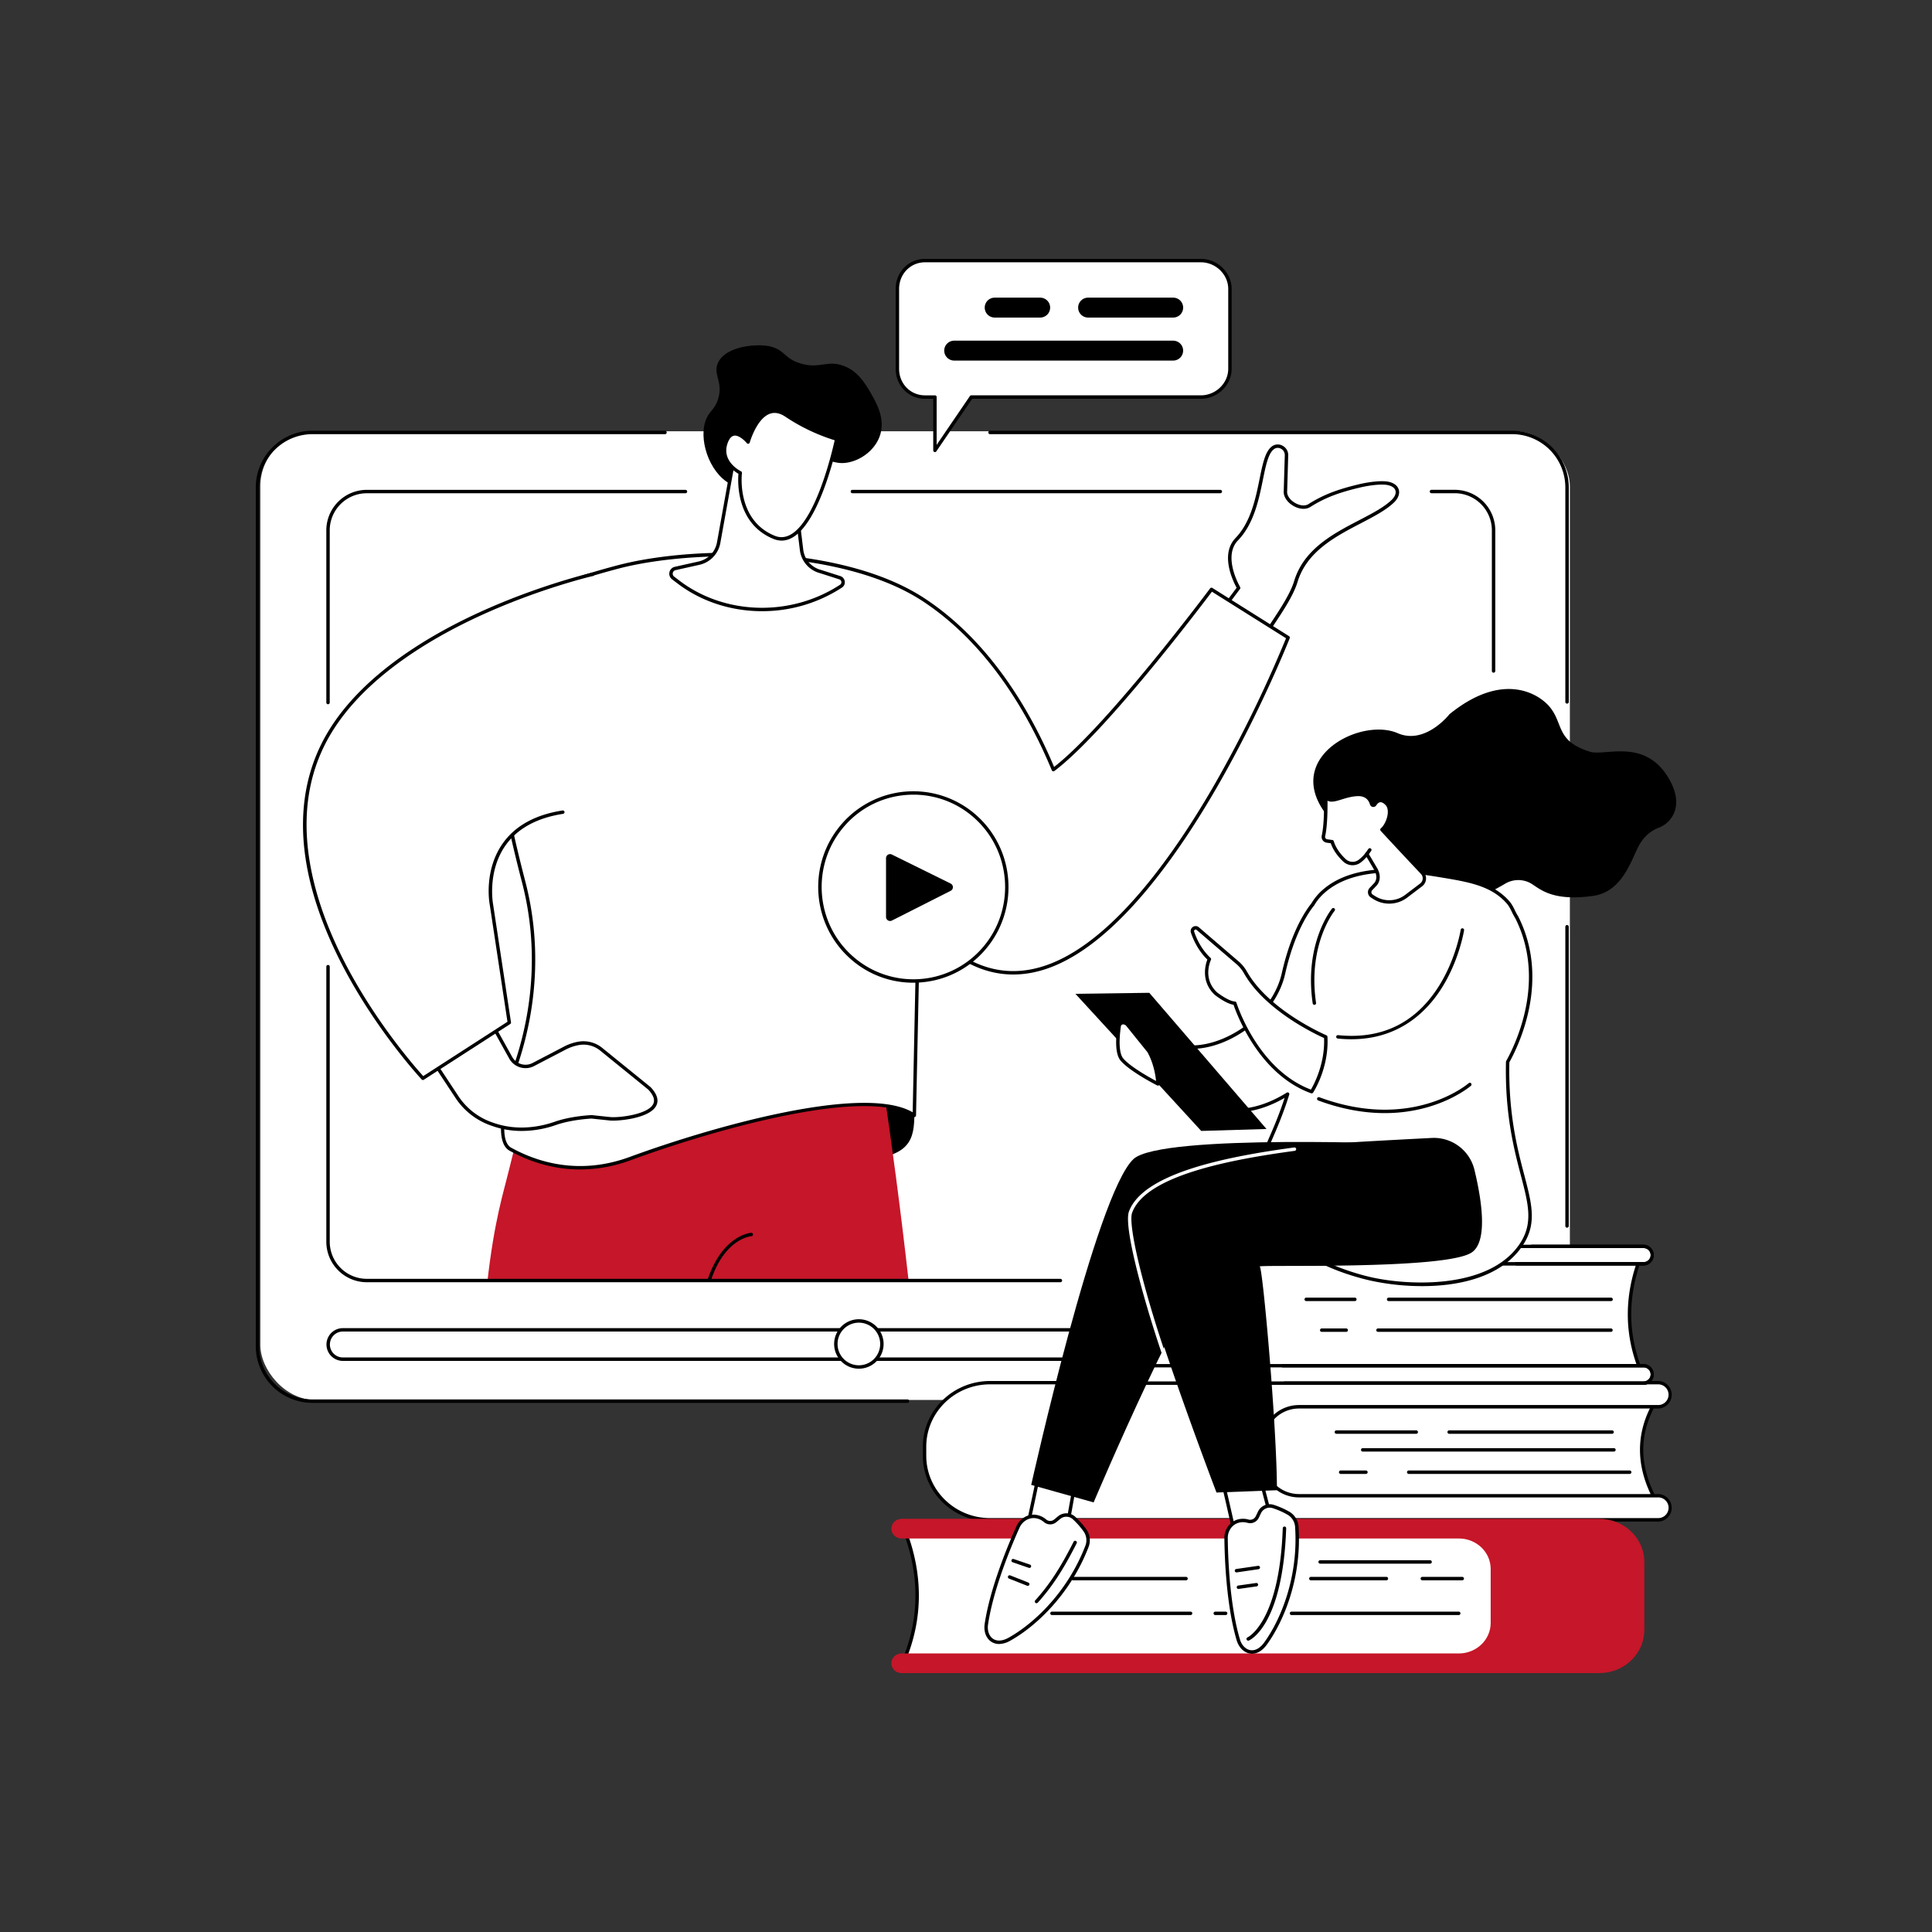 <?xml version="1.0" encoding="UTF-8"?> <svg xmlns="http://www.w3.org/2000/svg" viewBox="0 0 2500 2500"><rect x="0" y="0" width="2500" height="2500" fill="#333333" stroke="none"/> <defs> <style>.cls-1{fill:#fff;}.cls-2{fill:#c61629;}</style> </defs> <g id="Illustration"> <g id="Webinar"> <rect class="cls-1" x="336.88" y="558.06" width="1694.54" height="1253.51" rx="71.08"></rect> <path d="M1174.3,1815.31h-770A73.38,73.38,0,0,1,331,1742V630.66a73.38,73.38,0,0,1,73.29-73.29H860.64a2.22,2.22,0,0,1,0,4.43H404.28a69,69,0,0,0-68.87,68.86V1742a69,69,0,0,0,68.87,68.87h770a2.21,2.21,0,1,1,0,4.42Z"></path> <path d="M2027.74,1588.62a2.21,2.21,0,0,1-2.21-2.22V1199.21a2.21,2.21,0,0,1,4.42,0V1586.4A2.21,2.21,0,0,1,2027.74,1588.62Z"></path> <path d="M2027.74,910.5a2.21,2.21,0,0,1-2.21-2.21V630.66a68.94,68.94,0,0,0-68.87-68.86H1280.94a2.22,2.22,0,0,1,0-4.43h675.72A73.37,73.37,0,0,1,2030,630.66V908.29A2.21,2.21,0,0,1,2027.74,910.5Z"></path> <path d="M1579.09,638.27H1103a2.21,2.21,0,1,1,0-4.42h476.09a2.21,2.21,0,1,1,0,4.42Z"></path> <path d="M424.48,911.31a2.21,2.21,0,0,1-2.22-2.21V686.25a52.47,52.47,0,0,1,52.41-52.4H887a2.21,2.21,0,1,1,0,4.42H474.67a48,48,0,0,0-48,48V909.1A2.21,2.21,0,0,1,424.48,911.31Z"></path> <path d="M1932.67,870.46a2.21,2.21,0,0,1-2.21-2.22v-182a48,48,0,0,0-48-48H1852.3a2.21,2.21,0,1,1,0-4.42h30.18a52.47,52.47,0,0,1,52.41,52.4v182A2.22,2.22,0,0,1,1932.67,870.46Z"></path> <path class="cls-1" d="M1908.38,1758.75H443.66a19,19,0,0,1,0-38H1908.38a19,19,0,0,1,0,38Z"></path> <path d="M1908.38,1761H443.66a21.2,21.2,0,1,1,0-42.4H1908.38a21.2,21.2,0,0,1,0,42.4ZM443.66,1723a16.77,16.77,0,0,0,0,33.54H1908.38a16.77,16.77,0,0,0,0-33.54Z"></path> <circle class="cls-1" cx="1111.37" cy="1739.1" r="29.78"></circle> <path d="M1111.37,1771.09a32,32,0,1,1,32-32A32,32,0,0,1,1111.37,1771.09Zm0-59.56a27.57,27.57,0,1,0,27.57,27.57A27.6,27.6,0,0,0,1111.37,1711.53Z"></path> <path d="M1183.33,1435.07c-.5,32.45,1.32,61.17-64.09,65.22-77.5,4.81-136.65-76.6-136.65-76.6S1183.5,1424.26,1183.33,1435.07Z"></path> <path class="cls-2" d="M917.08,1658.53h258.79C1153,1455,1130,1325.13,1130,1325.13l-389.73-68-38.9,111.17c-11.64,33.65-27.59,83.15-42.46,144.37-8,32.86-19.19,66.24-28.25,145.88Z"></path> <path d="M915,1657.87c18.83-58.94,55.49-62.5,57-62.62a2.21,2.21,0,0,1,.35,4.41c-.35,0-35,2.6-52.85,58.53Z"></path> <path class="cls-1" d="M1565.36,810.92l37.47-50.22s-24.1-40.58-2.5-63c35.41-36.71,28.15-104.31,46.79-118.31,7.36-5.53,17.9.48,17.62,9.69l-1.42,47.64c.36,12.78,20.37,24.21,31.11,17.35,20.77-13.26,40.94-19.67,64.22-25.25,12.26-3,28.62-5.14,37.4-3.37,13.39,2.7,16.16,13.39,6.36,22.92-29.74,28.92-107.08,42.83-125.62,104.08-7.1,23.48-30.55,53.81-48.75,83Z"></path> <path d="M1628,837.65a2.32,2.32,0,0,1-.81-.15L1564.56,813a2.23,2.23,0,0,1-1.33-1.46,2.19,2.19,0,0,1,.36-1.93l36.6-49.06c-4.06-7.35-22-43-1.45-64.33,19.77-20.49,26.06-51.41,31.11-76.26,4.06-20,7.27-35.76,15.94-42.28a12.65,12.65,0,0,1,13.7-1,13.64,13.64,0,0,1,7.46,12.58l-1.41,47.63c.14,5.18,4.51,10.87,11.13,14.38,6.14,3.25,12.49,3.65,16.57,1,20.77-13.26,41-19.8,64.89-25.55,12.53-3,29.24-5.21,38.36-3.38,7.19,1.45,12,5.09,13.51,10.26s-.67,11.19-6,16.42c-10.28,10-26.11,18.23-42.86,27-32.9,17.12-70.18,36.52-82.18,76.18-5.25,17.36-18.88,37.81-33.32,59.46-5.26,7.9-10.7,16.06-15.67,24A2.21,2.21,0,0,1,1628,837.65Zm-59.17-27.74,58.27,22.8c4.74-7.52,9.83-15.16,14.77-22.57,14.25-21.37,27.7-41.56,32.77-58.29,12.54-41.44,50.7-61.3,84.36-78.82,16.46-8.57,32-16.66,41.83-26.2,4.16-4.05,5.94-8.42,4.88-12s-4.63-6.05-10.14-7.16c-8.44-1.7-24.39.45-36.45,3.35-23.49,5.63-43.28,12-63.54,25-5.51,3.51-13.37,3.18-21-.87-8-4.24-13.3-11.42-13.49-18.29l1.42-47.76a9.24,9.24,0,0,0-5.07-8.52,8.29,8.29,0,0,0-9,.66c-7.33,5.5-10.54,21.32-14.27,39.63-5.16,25.4-11.59,57-32.26,78.44-20.19,20.93,2.58,59.91,2.81,60.3a2.21,2.21,0,0,1-.13,2.45Z"></path> <path class="cls-1" d="M1567.68,762.72S1433.11,943.14,1363.06,996c-30.6-73.84-82.66-163.49-167.31-219.44C1092.16,708,901.2,706.7,798.55,734c-32.17,8.55-60.85,17.58-86.29,27.39-99.3,38.29-82.06,197.71-34.62,379.91,19.88,76.34,16,157.07-8.51,232.06-16.72,51.25-27.81,103.19-8.73,113.73,39.82,22,94.35,34.45,155.1,12.16,121.49-44.6,311.06-95.08,367.66-55.93l5.51-263.42c12.15,24.83,33,48.15,67.47,65.51,204.75,103.25,410.72-420.31,410.72-420.31Z"></path> <path d="M750.71,1513.28c-37.53,0-68.83-11.84-91.38-24.3-17-9.41-14.43-48.56,7.7-116.36,25-76.45,27.89-156.27,8.47-230.81-27.73-106.48-39.74-184.19-37.79-244.55,2.4-74.64,26.53-119.78,73.75-138,25.17-9.71,53.47-18.69,86.52-27.47,54.38-14.43,128.76-19.92,199-14.68,58.09,4.34,139.94,17.84,200,57.54,86.28,57,138.33,149.36,167,217.78,69.61-54.14,200.57-229.27,201.9-231.05a2.21,2.21,0,0,1,2.95-.55L1668,823.18a2.22,2.22,0,0,1,.89,2.68c-.36.91-36.24,91.6-91.9,188.83-51.47,89.92-130.9,204-217,236.86-36.46,13.91-71.74,12.49-104.88-4.22-28.74-14.49-50.38-34.28-64.44-58.91l-5.33,254.9a2.21,2.21,0,0,1-3.47,1.77c-58.18-40.24-257.21,16.38-365.64,56.18A189,189,0,0,1,750.71,1513.28ZM943.62,719.82c-55,0-106.59,6.2-144.5,16.27-32.89,8.73-61,17.67-86.07,27.31-82.66,31.87-92.92,148.23-33.27,377.29,19.63,75.36,16.68,156-8.54,233.31-26.63,81.58-20,105.45-9.77,111.11,33.86,18.71,87.94,36,153.27,12C922,1457.75,1117.5,1402.24,1181,1439.3l5.43-259.5a2.21,2.21,0,0,1,1.73-2.11,2.24,2.24,0,0,1,2.47,1.19c13.35,27.29,35.72,49,66.47,64.5,32,16.13,66.06,17.48,101.31,4,84.87-32.38,163.61-145.6,214.72-234.88a1645.7,1645.7,0,0,0,91-186.6l-95.9-60.26c-13.69,18.22-137.89,182.33-203.83,232a2.22,2.22,0,0,1-3.38-.92c-28.22-68.1-80-161.27-166.48-218.44C1130.48,736,1032.52,719.82,943.62,719.82Z"></path> <path class="cls-1" d="M596.77,1253.28,660.9,1368.7a21.88,21.88,0,0,0,29.68,8.53l40.38-21a61.81,61.81,0,0,1,17-5.93,36.43,36.43,0,0,1,30.12,7.5l62.39,50.61c31.35,33.49-37.45,40.76-51.22,39.29l-23.66-2.52s-26.09,1.08-47,8.48-50.4,12.08-80.62,1.44l-2.36-.84a87.82,87.82,0,0,1-44.14-34.45l-77-116.47Z"></path> <path d="M675,1463.45a113.09,113.09,0,0,1-37.72-6.32l-2.37-.83A90.53,90.53,0,0,1,589.61,1421l-77-116.47a2.22,2.22,0,0,1,.69-3.11l82.27-50a2.2,2.2,0,0,1,3.08.82l64.13,115.41a19.72,19.72,0,0,0,26.69,7.68l40.42-21.08a63.82,63.82,0,0,1,17.55-6.14,38.51,38.51,0,0,1,32,8l62.39,50.61a1.45,1.45,0,0,1,.22.21c8.23,8.79,10.65,16.77,7.18,23.72-8.39,16.84-50.38,20.34-60.24,19.28l-23.5-2.5c-2.2.11-26.68,1.45-46.17,8.35A135.32,135.32,0,0,1,675,1463.45ZM517.62,1304l75.68,114.56a86.24,86.24,0,0,0,43,33.58l2.37.83c32.76,11.53,63.64,4,79.14-1.43,21-7.43,46.55-8.56,47.63-8.61a1.13,1.13,0,0,1,.32,0l23.67,2.51c10.85,1.16,49-3.11,55.81-16.85,2.55-5.1.41-11.36-6.34-18.62l-62.27-50.52a34.08,34.08,0,0,0-28.29-7,60,60,0,0,0-16.34,5.7l-40.42,21.08a24.13,24.13,0,0,1-32.64-9.43l-63-113.4Z"></path> <path class="cls-1" d="M728.32,1051c-111.39,17.24-92.51,118.73-92.51,118.73l23.29,153.55-111.8,72.07s-224-238.77-130-430.62c77.88-158.89,349.36-221.52,349.36-221.52Z"></path> <path d="M547.3,1397.55a2.21,2.21,0,0,1-1.61-.7c-.56-.6-56.71-60.87-100.59-143.85-25.81-48.8-42.4-95.81-49.32-139.72-8.67-55-2.09-105.37,19.56-149.54,40.52-82.67,133.82-138.83,205-171.39,76.92-35.2,145.22-51.16,145.9-51.32a2.22,2.22,0,1,1,1,4.32c-.68.15-68.61,16-145.13,51.06-70.45,32.25-162.81,87.8-202.75,169.27C371.15,1064,408.88,1175,449,1250.93c40,75.61,90.16,132.19,98.66,141.54l109-70.3L633.62,1170c-.32-1.7-7.77-43.71,17-78.73,16.14-22.77,42.15-37.08,77.32-42.52a2.21,2.21,0,0,1,.67,4.37c-33.91,5.25-58.93,18.93-74.35,40.67-23.75,33.46-16.4,75.06-16.33,75.48l23.3,153.62a2.21,2.21,0,0,1-1,2.19l-111.8,72.07A2.19,2.19,0,0,1,547.3,1397.55Z"></path> <path d="M1062.76,597.77c10.78-4.9,16.36,3.26,32.42,1.05,17.06-2.35,35.83-15,42.88-33.51,8.5-22.35-3.76-43.65-11.49-57.08s-17.47-28.24-34.44-34.66c-22.14-8.38-31.39,4.48-56.73-3.41-20.6-6.42-19.09-16.36-37.43-21.58-15.29-4.36-59.35-1.87-69.21,21.58-6.25,14.88,7.24,23.93.51,46-4,13.24-10.39,14.86-15,25.08-11.49,25.36,2.92,69.9,30.33,84.82C981.79,646.29,1044.17,606.22,1062.76,597.77Z"></path> <path class="cls-1" d="M1028.54,640.31l8.66,71.14a33.24,33.24,0,0,0,24.58,28.15l24.94,8a6.12,6.12,0,0,1,1.56,10.91c-63,41.32-149.92,40.59-210.23-5.22l-7-5.36a6.93,6.93,0,0,1,2.67-12.27l30.85-6.9A33.22,33.22,0,0,0,930,702.17l18.87-104.79Z"></path> <path d="M986.09,790.88c-39.17,0-78-12-109.37-35.87l-7.06-5.36a9.14,9.14,0,0,1,3.52-16.19l30.85-6.9a30.94,30.94,0,0,0,23.75-24.78L946.64,597a2.22,2.22,0,0,1,3.23-1.56l79.72,42.93a2.23,2.23,0,0,1,1.15,1.68l8.65,71.14a30.84,30.84,0,0,0,22.95,26.27l25.05,8a8.28,8.28,0,0,1,5.73,6.85,8.15,8.15,0,0,1-3.62,8A188.79,188.79,0,0,1,986.09,790.88ZM950.46,600.77,932.13,702.56A35.36,35.36,0,0,1,905,730.88l-30.85,6.9a4.71,4.71,0,0,0-1.82,8.35l7.06,5.36c58.8,44.66,144.2,46.76,207.68,5.13a3.75,3.75,0,0,0,1.67-3.72,3.86,3.86,0,0,0-2.7-3.23l-24.93-8a35.19,35.19,0,0,1-26.11-30l-8.51-70Z"></path> <path class="cls-1" d="M957.89,611.82s-28.09-13.66-18.21-39.73c9-23.83,28.38-.13,28.38-.13s15.93-57.16,49.41-34.61,65.19,30.73,65.19,30.73-11.79,57.53-33,95.81c-12.77,23.09-29,39.17-48,31.41C949.46,674.07,957.89,611.82,957.89,611.82Z"></path> <path d="M1011.43,699.53a27.92,27.92,0,0,1-10.59-2.18c-48.55-19.74-46.15-74.42-45.3-84.29-5.75-3.33-27.07-17.62-17.93-41.75,2.68-7.09,6.58-11.09,11.6-11.91,7-1.16,14.14,4.6,17.88,8.28,3-8.83,11.9-30.67,27.49-36.41,7.65-2.82,15.76-1.39,24.13,4.24,32.78,22.08,64.19,30.35,64.51,30.43a2.21,2.21,0,0,1,1.61,2.59c-.12.58-12.1,58.3-33.2,96.43C1038.91,688,1025.43,699.53,1011.43,699.53ZM951.08,563.68a7.68,7.68,0,0,0-1.17.09c-3.33.55-6.08,3.61-8.16,9.11-9,23.84,16,36.43,17.11,37a2.2,2.2,0,0,1,1.22,2.28c-.08.61-7.56,60.81,42.42,81.13,15.39,6.26,30.63-4,45.26-30.43,18.56-33.54,30-82.69,32.3-93.17a245.77,245.77,0,0,1-63.83-30.47c-7.11-4.79-13.88-6.06-20.12-3.76-17.13,6.31-25.84,36.83-25.92,37.14a2.22,2.22,0,0,1-1.68,1.57,2.24,2.24,0,0,1-2.17-.77C964,570.54,957.06,563.68,951.08,563.68Z"></path> <path class="cls-1" d="M1554,337.21H1196.9c-20.22,0-35.69,16.45-35.69,36.67V477.24c0,20.22,15.47,36.56,35.69,36.56h12.91v69l47-69H1554c20.22,0,37.54-16.34,37.54-36.56V373.88C1591.58,353.66,1574.26,337.21,1554,337.21Z"></path> <path d="M1209.81,585a2.14,2.14,0,0,1-.65-.1,2.21,2.21,0,0,1-1.56-2.11V516h-10.7c-21.25,0-37.9-17-37.9-38.77V373.89c0-21.81,16.65-38.89,37.9-38.89H1554c21.55,0,39.75,17.81,39.75,38.89V477.24c0,21-18.2,38.77-39.75,38.77H1258l-46.34,68A2.21,2.21,0,0,1,1209.81,585ZM1196.9,339.42c-18.77,0-33.47,15.14-33.47,34.47V477.24c0,19.26,14.7,34.34,33.47,34.34h12.91a2.21,2.21,0,0,1,2.21,2.22v61.84l43-63.09a2.22,2.22,0,0,1,1.83-1H1554c19.15,0,35.33-15.72,35.33-34.34V373.89c0-18.68-16.18-34.47-35.33-34.47Z"></path> <path d="M1408,410.92h110.11a12.88,12.88,0,1,0,0-25.76H1408a12.88,12.88,0,1,0,0,25.76Z"></path> <path d="M1287.14,410.92H1346a12.88,12.88,0,1,0,0-25.76h-58.88a12.88,12.88,0,0,0,0,25.76Z"></path> <path d="M1234.72,466.58h283.36a12.88,12.88,0,1,0,0-25.76H1234.72a12.88,12.88,0,0,0,0,25.76Z"></path> <ellipse class="cls-1" cx="1181.92" cy="1147.76" rx="120.96" ry="121.65"></ellipse> <path d="M1181.75,1271.63a121.86,121.86,0,0,1-81-30.68c-51.1-45-56.28-123.38-11.56-174.77a122.68,122.68,0,0,1,173.81-11.62c51.1,45,56.28,123.38,11.56,174.77a122.1,122.1,0,0,1-84.56,42C1187.27,1271.53,1184.5,1271.63,1181.75,1271.63Zm.34-243.32q-4,0-8,.27a117.68,117.68,0,0,0-81.51,40.51c-43.13,49.55-38.14,125.16,11.14,168.54a118.27,118.27,0,0,0,167.55-11.2c43.13-49.56,38.13-125.17-11.14-168.55A117.51,117.51,0,0,0,1182.09,1028.31Z"></path> <path d="M1146.52,1186.55v-76.09a5.23,5.23,0,0,1,7.55-4.7l76.09,37.57a5.24,5.24,0,0,1,0,9.37l-76.09,38.52A5.24,5.24,0,0,1,1146.52,1186.55Z"></path> <path class="cls-1" d="M2138.62,1933.91c-18.28-37.61-20-75.52,0-113.81l-14.37-17.24-499.06,12.93,13.55,124.84,486.48,4.38Z"></path> <path d="M2125.22,1947.23h0l-486.48-4.39a2.21,2.21,0,0,1-2.18-2L1623,1816a2.23,2.23,0,0,1,.54-1.69,2.26,2.26,0,0,1,1.61-.76l499.06-12.92a2.4,2.4,0,0,1,1.75.8l14.37,17.23a2.2,2.2,0,0,1,.26,2.44c-18.94,36.23-18.93,72.81,0,111.83a2.2,2.2,0,0,1-.58,2.67l-13.4,11.1A2.22,2.22,0,0,1,2125.22,1947.23Zm-484.49-8.79,483.7,4.36,11.45-9.49c-18.36-38.79-18.33-76.77.1-112.92l-12.74-15.29-495.59,12.84Z"></path> <path class="cls-1" d="M1281.18,1789.12h864.2a15.6,15.6,0,1,1,0,31.2H1681c-25.4,0-46,20.11-46,44.92v25.26c0,24.81,20.59,44.93,46,44.93h464.35a15.6,15.6,0,1,1,0,31.2h-864.2c-46.84,0-84.8-37.09-84.8-82.84V1872C1196.38,1826.21,1234.34,1789.12,1281.18,1789.12Z"></path> <path d="M2145.38,1968.84h-864.2c-48,0-87-38.16-87-85V1872c0-46.9,39-85,87-85h864.2a17.81,17.81,0,1,1,0,35.62H1681c-24.14,0-43.78,19.16-43.78,42.71v25.26c0,23.55,19.64,42.72,43.78,42.72h464.35a17.81,17.81,0,1,1,0,35.62Zm-864.2-177.51c-45.54,0-82.59,36.17-82.59,80.63v11.83c0,44.45,37.05,80.62,82.59,80.62h864.2a13.39,13.39,0,1,0,0-26.77H1681c-26.58,0-48.21-21.15-48.21-47.14v-25.26c0-26,21.63-47.14,48.21-47.14h464.35a13.39,13.39,0,1,0,0-26.77Z"></path> <path d="M1832.75,1855.31H1729.13a2.22,2.22,0,0,1,0-4.43h103.62a2.22,2.22,0,0,1,0,4.43Z"></path> <path d="M2086.17,1855.31H1875.06a2.22,2.22,0,0,1,0-4.43h211.11a2.22,2.22,0,0,1,0,4.43Z"></path> <path d="M2088.45,1878.33h-325.1a2.21,2.21,0,1,1,0-4.42h325.1a2.21,2.21,0,1,1,0,4.42Z"></path> <path d="M1767.52,1907.24h-32.69a2.21,2.21,0,0,1,0-4.42h32.69a2.21,2.21,0,1,1,0,4.42Z"></path> <path d="M2108.83,1907.24H1822.88a2.21,2.21,0,0,1,0-4.42h285.95a2.21,2.21,0,1,1,0,4.42Z"></path> <path class="cls-1" d="M1171.42,2144.25h799.15V1982.83H1171.42C1191.74,2037.35,1192.3,2091.18,1171.42,2144.25Z"></path> <path d="M1970.57,2146.46H1171.42a2.21,2.21,0,0,1-2.06-3c20.29-51.58,20.29-105.36,0-159.84a2.21,2.21,0,0,1,2.08-3h799.15a2.21,2.21,0,0,1,2.21,2.21v161.42A2.21,2.21,0,0,1,1970.57,2146.46ZM1174.64,2142h793.72V1985H1174.58C1193.8,2038.49,1193.82,2091.27,1174.64,2142Z"></path> <path class="cls-2" d="M1887.7,1990.79h-721c-7.34,0-13.29-5.69-13.29-12.71s5.95-12.72,13.29-12.72h902.66c32.25,0,58.39,25,58.39,55.89v87.86c0,30.87-26.14,55.89-58.39,55.89H1166.68c-7.34,0-13.29-5.69-13.29-12.72s5.95-12.72,13.29-12.72h721c22.78,0,41.25-17.67,41.25-39.48v-69.8C1929,2008.47,1910.48,1990.79,1887.7,1990.79Z"></path> <path d="M1850.55,2023.37H1708.24a2.21,2.21,0,0,1,0-4.42h142.31a2.21,2.21,0,0,1,0,4.42Z"></path> <path d="M1534.74,2044.91H1388.53a2.21,2.21,0,0,1,0-4.42h146.21a2.21,2.21,0,0,1,0,4.42Z"></path> <path d="M1794,2044.91h-97.76a2.21,2.21,0,0,1,0-4.42H1794a2.21,2.21,0,0,1,0,4.42Z"></path> <path d="M1892.18,2044.91h-51.7a2.21,2.21,0,0,1,0-4.42h51.7a2.21,2.21,0,0,1,0,4.42Z"></path> <path d="M1540.59,2089.88H1361.24a2.21,2.21,0,1,1,0-4.42h179.35a2.21,2.21,0,1,1,0,4.42Z"></path> <path d="M1887.59,2089.88H1671.2a2.21,2.21,0,1,1,0-4.42h216.39a2.21,2.21,0,1,1,0,4.42Z"></path> <path d="M1586,2089.88h-13.43a2.21,2.21,0,0,1,0-4.42H1586a2.21,2.21,0,1,1,0,4.42Z"></path> <path class="cls-1" d="M2122.24,1771.36H1481c-31.87,0-45.81-25.84-45.81-57.71V1686c0-31.87,13.94-57.71,45.81-57.71h641.24C2104.21,1676.62,2103.71,1724.33,2122.24,1771.36Z"></path> <path d="M2122.24,1773.57H1481c-30.07,0-48-22.4-48-59.92V1686c0-37.52,18-59.92,48-59.92h641.24a2.22,2.22,0,0,1,2.07,3c-18,48.22-18,95.82,0,141.47a2.21,2.21,0,0,1-2.06,3Zm-641.24-143c-27.3,0-43.6,20.74-43.6,55.49v27.64c0,34.75,16.3,55.5,43.6,55.5h638c-16.86-44.84-16.84-91.44.06-138.63Z"></path> <path class="cls-1" d="M1484.92,1635.36h641.52a11.28,11.28,0,1,0,0-22.54H1473.7c-28.61,0-51.81,22.17-51.81,49.53v77.87c0,27.36,23.2,49.53,51.81,49.53h652.74a11.28,11.28,0,1,0,0-22.54H1484.92c-20.21,0-36.6-15.67-36.6-35v-61.87C1448.32,1651,1464.71,1635.36,1484.92,1635.36Z"></path> <path d="M2126.44,1792H1473.7c-29.79,0-54-23.22-54-51.75v-77.87c0-28.53,24.23-51.74,54-51.74h652.74a13.49,13.49,0,1,1,0,27H1484.92c-19,0-34.39,14.71-34.39,32.78v61.87c0,18.07,15.43,32.78,34.39,32.78h641.52a13.49,13.49,0,1,1,0,27ZM1473.7,1615c-27.35,0-49.6,21.23-49.6,47.32v77.87c0,26.09,22.25,47.32,49.6,47.32h652.74a9.07,9.07,0,1,0,0-18.12H1484.92c-21.4,0-38.81-16.69-38.81-37.2v-61.87c0-20.51,17.41-37.2,38.81-37.2h641.52a9.07,9.07,0,1,0,0-18.12Z"></path> <path d="M2126.44,1637.57H1962.22a2.21,2.21,0,1,1,0-4.42h164.22a9.07,9.07,0,1,0,0-18.12H1982.29a2.21,2.21,0,0,1,0-4.42h144.15a13.49,13.49,0,1,1,0,27Z"></path> <path d="M2126.44,1792H1662.38a2.22,2.22,0,0,1,0-4.43h464.06a9.07,9.07,0,1,0,0-18.12H1659.87a2.21,2.21,0,1,1,0-4.42h466.57a13.49,13.49,0,1,1,0,27Z"></path> <path d="M2084.58,1683.58H1796.73a2.22,2.22,0,0,1,0-4.43h287.85a2.22,2.22,0,1,1,0,4.43Z"></path> <path d="M1753.33,1683.58h-63.22a2.22,2.22,0,0,1,0-4.43h63.22a2.22,2.22,0,0,1,0,4.43Z"></path> <path d="M2084.58,1723.43H1783.12a2.21,2.21,0,1,1,0-4.42h301.46a2.21,2.21,0,1,1,0,4.42Z"></path> <path d="M1742,1723.43h-31.7a2.21,2.21,0,0,1,0-4.42H1742a2.21,2.21,0,1,1,0,4.42Z"></path> <path d="M2146,1071.2a35.09,35.09,0,0,0,17.88-14.59c6-10.1,9.13-26.31-4.64-49.59-31.1-52.56-82.29-28.12-102-34.31-44.12-13.87-33.86-36.13-51.88-57.93-13.49-16.32-59.91-47.22-129.72,9.37,0,0-31.25,40.15-67.07,24.57-44-19.13-131.93,23-103.63,86.6a78.83,78.83,0,0,0,40.41,40.25c3.21,1.4,6.71,2.76,10.53,4a34.2,34.2,0,0,1,22.41,24.76c9.24,38.69,43.7,113.49,169.26,39.23a33.36,33.36,0,0,1,30.61-1.9c12.11,5.34,25.36,25.81,83.58,17.57,37.39-5.3,49-46.09,58.77-64.61C2128.33,1079.87,2139.59,1073.67,2146,1071.2Z"></path> <path class="cls-1" d="M1950.85,1374c19.8-35.57,49.43-112.57,11.68-187.15v0c-4.44-6.92-6-13.41-11.48-19.61-20.73-23.34-50.91-28.35-87.71-34.4-32.44-5.33-107.25-17.65-150.53,20.39a68,68,0,0,0-14.06,16.88c-7.31,9-26,36.23-38.06,89.76-15.18,67.63-100.26,110.76-144.13,89.66s-45.24-32-45.24-32l3.47,34.05s73.66,137.26,191.39,64.09c-23,73.54-49,93.5-35.31,136.73,23.46,74.07,126.25,98.79,144.58,102.79,52.27,11.39,151.47,14.27,191.72-42.93C2004.36,1559.51,1947.59,1516.64,1950.85,1374Z"></path> <path d="M1840.12,1664.25a314.37,314.37,0,0,1-65.14-6.83c-28.52-6.22-123.36-32.13-146.22-104.29-9.2-29-.7-48.47,12.17-77.9,6.27-14.34,14-31.92,21.36-54.58-31.21,18-62.14,23.1-92,15.12-61-16.29-97.06-82.41-97.41-83.07a2.05,2.05,0,0,1-.25-.82l-3.48-34.05a2.21,2.21,0,0,1,2-2.43,2.18,2.18,0,0,1,2.44,1.92s3,10.52,44,30.25c18.2,8.76,45,6.28,71.59-6.61,35.38-17.12,62-48.37,69.43-81.53,12-53.61,30.77-81.09,38.38-90.54a70.3,70.3,0,0,1,14.43-17.28c44-38.7,119.89-26.25,152.28-20.93,36.4,6,67.77,11.14,89.08,35.13,3.52,4,5.53,8.09,7.47,12.07a76.44,76.44,0,0,0,4.07,7.59,2,2,0,0,1,.26.39c41.09,81.17,2,164.38-11.46,188.75-1.45,66.66,10.5,112.25,19.23,145.58,10.2,38.94,16.94,64.66-3.3,93.42C1941.47,1652.7,1888.2,1664.25,1840.12,1664.25Zm-173.94-250.72a2.18,2.18,0,0,1,1.35.46,2.23,2.23,0,0,1,.76,2.41c-8,25.61-16.49,45-23.3,60.6-12.92,29.53-20.71,47.35-12,74.8,22.72,71.69,123.07,97,143,101.3,47.94,10.44,149.22,15.11,189.44-42,19.06-27.07,12.53-52,2.64-89.75-8.82-33.67-20.9-79.77-19.36-147.35a2.26,2.26,0,0,1,.28-1c12.93-23.23,51.95-105.16,11.75-184.86a78.25,78.25,0,0,1-4.47-8.26c-1.89-3.88-3.68-7.55-6.8-11.07-20.27-22.82-49.46-27.61-86.41-33.69-31.85-5.22-106.25-17.45-148.72,19.88a65.38,65.38,0,0,0-13.61,16.33,2.61,2.61,0,0,1-.19.27c-7.35,9.08-25.73,35.91-37.62,88.86-7.73,34.45-35.25,66.85-71.81,84.55-27.83,13.47-56,15.94-75.44,6.61-24-11.54-35.62-20.2-41.23-25.86L1477,1351c3,5.31,37.71,65.37,94.48,80.52,30.27,8.08,61.75,2.14,93.58-17.64A2.23,2.23,0,0,1,1666.18,1413.53Z"></path> <path class="cls-1" d="M1715.48,1341.67s-74.53-31.35-104-83.69a47.82,47.82,0,0,0-11.47-13.39l-50.07-43a4.23,4.23,0,0,0-6.77,4.57c3.33,10,9.76,23.76,21.81,34.93,0,0-12.21,25.18,8.32,44.51,0,0,15.39,12.23,24.56,12.46,0,0,26.87,88.26,99.42,114.54C1697.25,1412.61,1717.63,1381.64,1715.48,1341.67Z"></path> <path d="M1697.25,1414.82a2.19,2.19,0,0,1-.75-.13c-67.64-24.5-96.39-102.94-100.31-114.55-9.8-1.35-23.68-12.31-24.3-12.8-18.62-17.53-11.87-39.73-9.57-45.69-11.76-11.37-18-25.12-21.28-34.78a6.44,6.44,0,0,1,10.31-6.94l50.07,43a49.69,49.69,0,0,1,11.95,14c28.79,51,102.23,82.42,103,82.73a2.22,2.22,0,0,1,1.35,1.92c2.16,40.23-17.74,71-18.59,72.28A2.22,2.22,0,0,1,1697.25,1414.82Zm-150.07-212a2.14,2.14,0,0,0-1.16.37,2,2,0,0,0-.79,2.33c3.17,9.47,9.43,23.07,21.22,34a2.21,2.21,0,0,1,.49,2.59c-.47,1-11.22,24,7.84,41.94,4,3.15,16.2,11.69,23.11,11.85a2.23,2.23,0,0,1,2.06,1.57c.26.86,27,86.14,96.37,112.48,3.83-6.5,18.38-33.49,17-66.75-10.07-4.5-76.42-35.49-103.81-84.08a45.38,45.38,0,0,0-10.94-12.77l-50.11-43A1.93,1.93,0,0,0,1547.18,1202.77Z"></path> <polygon points="1487.17 1284.69 1638.84 1460.91 1554.38 1463.42 1391.59 1285.99 1487.17 1284.69"></polygon> <path class="cls-1" d="M1498.41,1402.58s-34.82-17.7-46.57-31.44c-6.94-8.11-5.79-28-3.69-43,.82-5.82,7.53-6.31,11.17-1.7l27.3,33.85C1497.87,1380.47,1498.41,1402.58,1498.41,1402.58Z"></path> <path d="M1498.41,1404.8a2.2,2.2,0,0,1-1-.24c-1.44-.73-35.35-18.07-47.25-32-6-7-7.39-22-4.2-44.75a7.42,7.42,0,0,1,5.37-6.44,9.48,9.48,0,0,1,9.73,3.68l27.28,33.83a3.46,3.46,0,0,1,.22.31c11.38,20.42,12,42.39,12.06,43.32a2.23,2.23,0,0,1-2.21,2.27Zm-45-79.25a3.7,3.7,0,0,0-.9.11,3,3,0,0,0-2.14,2.78c-2.92,20.8-1.79,35.45,3.18,41.27,9.17,10.72,33.33,24.21,42.4,29.06-.71-7.08-3.11-22.75-11.14-37.24l-27.18-33.7A5.55,5.55,0,0,0,1453.38,1325.55Z"></path> <path d="M1791.9,1440.36c-25.09,0-54-4.42-86.2-16.38a2.21,2.21,0,1,1,1.53-4.15c120.27,44.62,192.53-17.55,193.25-18.18a2.21,2.21,0,0,1,2.93,3.31C1902.87,1405.44,1862.39,1440.36,1791.9,1440.36Z"></path> <path d="M1748.53,1344.78a171.89,171.89,0,0,1-17.51-.91,2.21,2.21,0,0,1,.45-4.4c56.14,5.72,99.88-15.41,130-62.75,22.59-35.5,28.61-73.25,28.67-73.63a2.21,2.21,0,0,1,4.37.67c-.06.39-6.19,38.94-29.24,75.22C1845.69,1309.81,1809.93,1344.78,1748.53,1344.78Z"></path> <path d="M1700.81,1300.28a2.2,2.2,0,0,1-2.18-1.9c-11.4-77.87,24.58-122.17,24.94-122.61a2.21,2.21,0,0,1,3.4,2.83c-.35.43-35.06,43.33-24,119.14a2.21,2.21,0,0,1-1.87,2.51A1.66,1.66,0,0,1,1700.81,1300.28Z"></path> <path class="cls-1" d="M1717,1088.22a5.36,5.36,0,0,1-4.52-6.44c4.22-18.92,2.6-51.34,3.22-50.42,6.75,9.9,20.8-2.53,40.81-3.32,11.93-.46,16.52,6.59,18.28,12.37a2.32,2.32,0,0,0,4.15.58c2.93-4.52,7.89-8.35,15.29-.94,8.23,8.23,1.34,27.32-6.1,33.57,1.81,2.06,30.25,32.72,52.07,55.76a10.55,10.55,0,0,1-1.29,15.66l-19.4,14.72a36.22,36.22,0,0,1-41.49,1.61l-3-1.92a5.9,5.9,0,0,1-1.1-9l5.88-6.23c4.76-5.64,3.88-12.81.84-18.78l-12-20.33c-2.75,3.33-6.23,7.14-9.44,9.38a15.4,15.4,0,0,1-20-1.61c-7.72-7.38-13.12-15.66-15.57-23.71Z"></path> <path d="M1797.62,1169.32a38.38,38.38,0,0,1-20.78-6.09l-3-1.92a8.12,8.12,0,0,1-1.51-12.39l5.88-6.22c4.74-5.63,2.34-12.62.48-16.27l-10.35-17.53a47.11,47.11,0,0,1-7.84,7.39,17.64,17.64,0,0,1-22.75-1.82c-7.57-7.22-13-15.25-15.73-23.31l-5.32-.74a7.65,7.65,0,0,1-5.2-3.21,7.52,7.52,0,0,1-1.17-5.91c3-13.44,3-34.09,3-44,0-7.4,0-7.54,1.7-8.07a2.29,2.29,0,0,1,2.51.89c3,4.36,7.93,3.07,17.17.21,6-1.85,13.39-4.16,21.73-4.49,13.94-.63,18.82,8.5,20.48,13.94,2.56-3.68,5.38-5.72,8.55-6.06,3.34-.35,6.82,1.25,10.34,4.77,3.09,3.09,4.59,7.68,4.35,13.26-.33,7.67-4.12,16.81-8.94,22,6.3,6.85,31.11,33.56,50.59,54.13a12.76,12.76,0,0,1-1.56,18.94l-19.39,14.72A38.49,38.49,0,0,1,1797.62,1169.32Zm-28.94-66.43h.18a2.24,2.24,0,0,1,1.73,1.08l12,20.32c4.08,8,3.68,15.74-1,21.34l-6,6.32a3.69,3.69,0,0,0,.68,5.63l3,1.92a34.11,34.11,0,0,0,39-1.51l19.4-14.72a8.38,8.38,0,0,0,3.28-6,8.26,8.26,0,0,0-2.26-6.41c-21.84-23.05-50.41-53.86-52.12-55.81a2.27,2.27,0,0,1-.55-1.63,2.21,2.21,0,0,1,.79-1.53c4.06-3.42,8.67-12.18,9-20.38.13-3-.29-7.17-3.06-9.94-2.53-2.53-4.79-3.69-6.74-3.5-1.78.19-3.5,1.56-5.13,4.08a4.53,4.53,0,0,1-8.13-1.13c-2.28-7.5-7.69-11.12-16.07-10.81-7.75.31-14.57,2.43-20.59,4.29-7.1,2.21-13.46,4.18-18.27,1.64v1.11c0,10.08,0,31.06-3.1,45a3.12,3.12,0,0,0,.48,2.43,3.21,3.21,0,0,0,2.19,1.34l6.68.94a2.21,2.21,0,0,1,1.81,1.55c2.37,7.78,7.55,15.65,15,22.75a13.16,13.16,0,0,0,17.17,1.39,50.31,50.31,0,0,0,9-9A2.21,2.21,0,0,1,1768.68,1102.89Z"></path> <path class="cls-1" d="M1772.51,1099.76l-3.83,5.34Z"></path> <path d="M1768.68,1107.32a2.22,2.22,0,0,1-1.8-3.5l3.83-5.35a2.21,2.21,0,0,1,3.6,2.58l-3.83,5.34A2.22,2.22,0,0,1,1768.68,1107.32Z"></path> <path class="cls-1" d="M1346.7,1893.79c.48,2-23,109.36-23,109.36l53.92-9,16.25-90.77Z"></path> <path d="M1323.72,2005.36a2.22,2.22,0,0,1-1.6-.69,2.2,2.2,0,0,1-.56-2c9.07-41.52,22.61-104.49,22.93-108.75a2.22,2.22,0,0,1,.61-1.67,2.26,2.26,0,0,1,2-.63l47.19,9.56a2.21,2.21,0,0,1,1.73,2.56l-16.24,90.77a2.22,2.22,0,0,1-1.81,1.79l-53.93,9Zm24.78-108.95c-1.13,6.81-5.55,29-21.92,104l49.16-8.23,15.59-87.1Z"></path> <path class="cls-1" d="M1352.35,1967.93a23.33,23.33,0,0,0-14-5.74c-9-.38-17.28,5.27-21,13.59-9.35,20.78-34,78.68-41,126-2.46,16.72,10.16,30.32,29.82,19.36,32.22-18,76.93-59.18,100.33-120.07a22.06,22.06,0,0,0-2.68-20.93,105.34,105.34,0,0,0-14.17-16,14.73,14.73,0,0,0-19.21-.31l-5.06,4.16A10.15,10.15,0,0,1,1352.35,1967.93Z"></path> <path d="M1292.8,2127.32a18,18,0,0,1-10.42-3.16c-6.48-4.47-9.63-13.17-8.23-22.71,6.95-47.14,31.09-104.22,41.15-126.58,4.19-9.32,13.5-15.28,23.13-14.89a25.59,25.59,0,0,1,15.35,6.26,8,8,0,0,0,10.18.08l5.07-4.17a16.86,16.86,0,0,1,22.09.37,105.3,105.3,0,0,1,14.47,16.32,24.12,24.12,0,0,1,3,23c-23.35,60.76-67.64,102.45-101.31,121.21A30,30,0,0,1,1292.8,2127.32Zm44.68-162.93c-7.58,0-14.8,4.86-18.15,12.29-10,22.19-33.94,78.82-40.8,125.42-1.16,7.85,1.28,14.91,6.37,18.42s12.3,3.09,20.18-1.31c33-18.39,76.42-59.29,99.34-118.94a19.7,19.7,0,0,0-2.4-18.82,100.89,100.89,0,0,0-13.86-15.64,12.45,12.45,0,0,0-16.32-.24l-5.07,4.16a12.39,12.39,0,0,1-15.84-.1,20.87,20.87,0,0,0-12.69-5.23Z"></path> <path d="M1341.23,2074.55a2.16,2.16,0,0,1-1.48-.58,2.19,2.19,0,0,1-.15-3.12c18.11-20,32.49-41.95,49.65-75.85a2.21,2.21,0,1,1,3.94,2c-17.34,34.28-31.92,56.54-50.32,76.82A2.19,2.19,0,0,1,1341.23,2074.55Z"></path> <path d="M1329.88,2052.1a2.09,2.09,0,0,1-.81-.16l-23.44-9.26a2.21,2.21,0,0,1,1.62-4.12l23.44,9.27a2.21,2.21,0,0,1-.81,4.27Z"></path> <path d="M1332.08,2028.89a2.25,2.25,0,0,1-.72-.11l-21.1-7.23a2.21,2.21,0,0,1,1.43-4.19l21.11,7.23a2.21,2.21,0,0,1-.72,4.3Z"></path> <path class="cls-1" d="M1578.74,1903.54c1.28,1.61,25.11,108.89,25.11,108.89l45.14-30.86-23.41-89.19Z"></path> <path d="M1603.85,2014.64a2.09,2.09,0,0,1-.81-.16,2.23,2.23,0,0,1-1.35-1.57c-9.22-41.5-23.4-104.33-24.9-108.32a2.23,2.23,0,0,1-.14-1.77,2.19,2.19,0,0,1,1.58-1.43l46.83-11.16a2.21,2.21,0,0,1,2.66,1.59l23.41,89.19a2.2,2.2,0,0,1-.89,2.38l-45.14,30.86A2.17,2.17,0,0,1,1603.85,2014.64Zm-22.37-109.48c1.83,6.65,7.16,28.67,23.82,103.6l41.15-28.14L1624,1895Z"></path> <path class="cls-1" d="M1615,1968.44a23.3,23.3,0,0,0-15.13.68c-8.36,3.45-13.46,12.05-13.36,21.16.25,22.79,2.21,85.69,15.78,131.55,4.79,16.21,22,23.25,35.2,5,21.69-29.84,44.92-86,40.56-151.12a22.06,22.06,0,0,0-11.23-17.86,105,105,0,0,0-19.56-8.54,14.74,14.74,0,0,0-17.56,7.79l-2.85,5.91A10.15,10.15,0,0,1,1615,1968.44Z"></path> <path d="M1620.21,2139.87a17.88,17.88,0,0,1-3-.26c-7.76-1.34-14.28-7.91-17-17.15-13.52-45.7-15.6-107.64-15.87-132.15-.11-10.22,5.81-19.55,14.73-23.24a25.6,25.6,0,0,1,16.55-.77,8,8,0,0,0,9.28-4.21l2.85-5.91a16.85,16.85,0,0,1,20.19-9,105.85,105.85,0,0,1,20,8.72,24.17,24.17,0,0,1,12.37,19.65c4.35,64.94-18.32,121.4-41,152.57C1633.76,2135.8,1627.07,2139.87,1620.21,2139.87Zm-12-170.17a19.37,19.37,0,0,0-7.48,1.47c-7.27,3-12.09,10.66-12,19.09.27,24.32,2.33,85.78,15.69,131,2.25,7.61,7.43,13,13.53,14s12.45-2.38,17.76-9.68c22.21-30.55,44.42-85.91,40.15-149.67a19.73,19.73,0,0,0-10.1-16.07,101.36,101.36,0,0,0-19.14-8.37,12.48,12.48,0,0,0-14.92,6.64l-2.84,5.91a12.4,12.4,0,0,1-14.43,6.56A23.66,23.66,0,0,0,1608.23,1969.7Z"></path> <path d="M1615.18,2123a2.21,2.21,0,0,1-.87-4.25c.52-.22,41.36-19.54,45.58-141.28a2.21,2.21,0,0,1,2.21-2.13h.08a2.21,2.21,0,0,1,2.13,2.29c-4.34,125.3-46.48,144.44-48.27,145.2A2.16,2.16,0,0,1,1615.18,2123Z"></path> <path d="M1602.49,2056.09a2.22,2.22,0,0,1-.3-4.41l23.3-3.29a2.21,2.21,0,0,1,.62,4.38l-23.3,3.3Z"></path> <path d="M1600,2034.68a2.21,2.21,0,0,1-.31-4.4l28.24-4.12a2.21,2.21,0,1,1,.64,4.38l-28.24,4.12Z"></path> <path d="M1831,1480.72s-328.36-14.25-364.26,19.08c-48.69,45.22-132.35,421.66-132.35,421.66l80.77,22.64s130.58-308.93,160.74-308.93S1881.43,1625,1881.43,1625Z"></path> <path d="M1852.67,1472.5a54,54,0,0,1,55.26,41.28c9.46,39.13,17.65,92.64-3.53,106.89-34.46,23.19-282.82,15.27-274.26,18.32,3.84,1.37,22.22,208.17,22.22,289.34l-78.21,3s-124.65-326.42-111.21-362.86c24-65.21,209.06-80.15,268.27-88.87C1739.16,1478.44,1806.69,1474.86,1852.67,1472.5Z"></path> <path class="cls-1" d="M1504.89,1751.33a2.21,2.21,0,0,1-2.1-1.5c-25.06-74.52-48.87-163.29-41.93-182.12,18.74-50.82,131.13-71.67,214-82.93a2.22,2.22,0,0,1,.6,4.39c-81.78,11.1-192.58,31.48-210.48,80.07-5.46,14.79,12.59,91.82,42,179.18a2.21,2.21,0,0,1-1.39,2.8A2.13,2.13,0,0,1,1504.89,1751.33Z"></path> <path d="M1372.27,1659.2H474.67a52.47,52.47,0,0,1-52.41-52.41V1251a2.22,2.22,0,1,1,4.43,0v355.79a48,48,0,0,0,48,48h897.6a2.22,2.22,0,0,1,0,4.43Z"></path> </g> </g> </svg> 